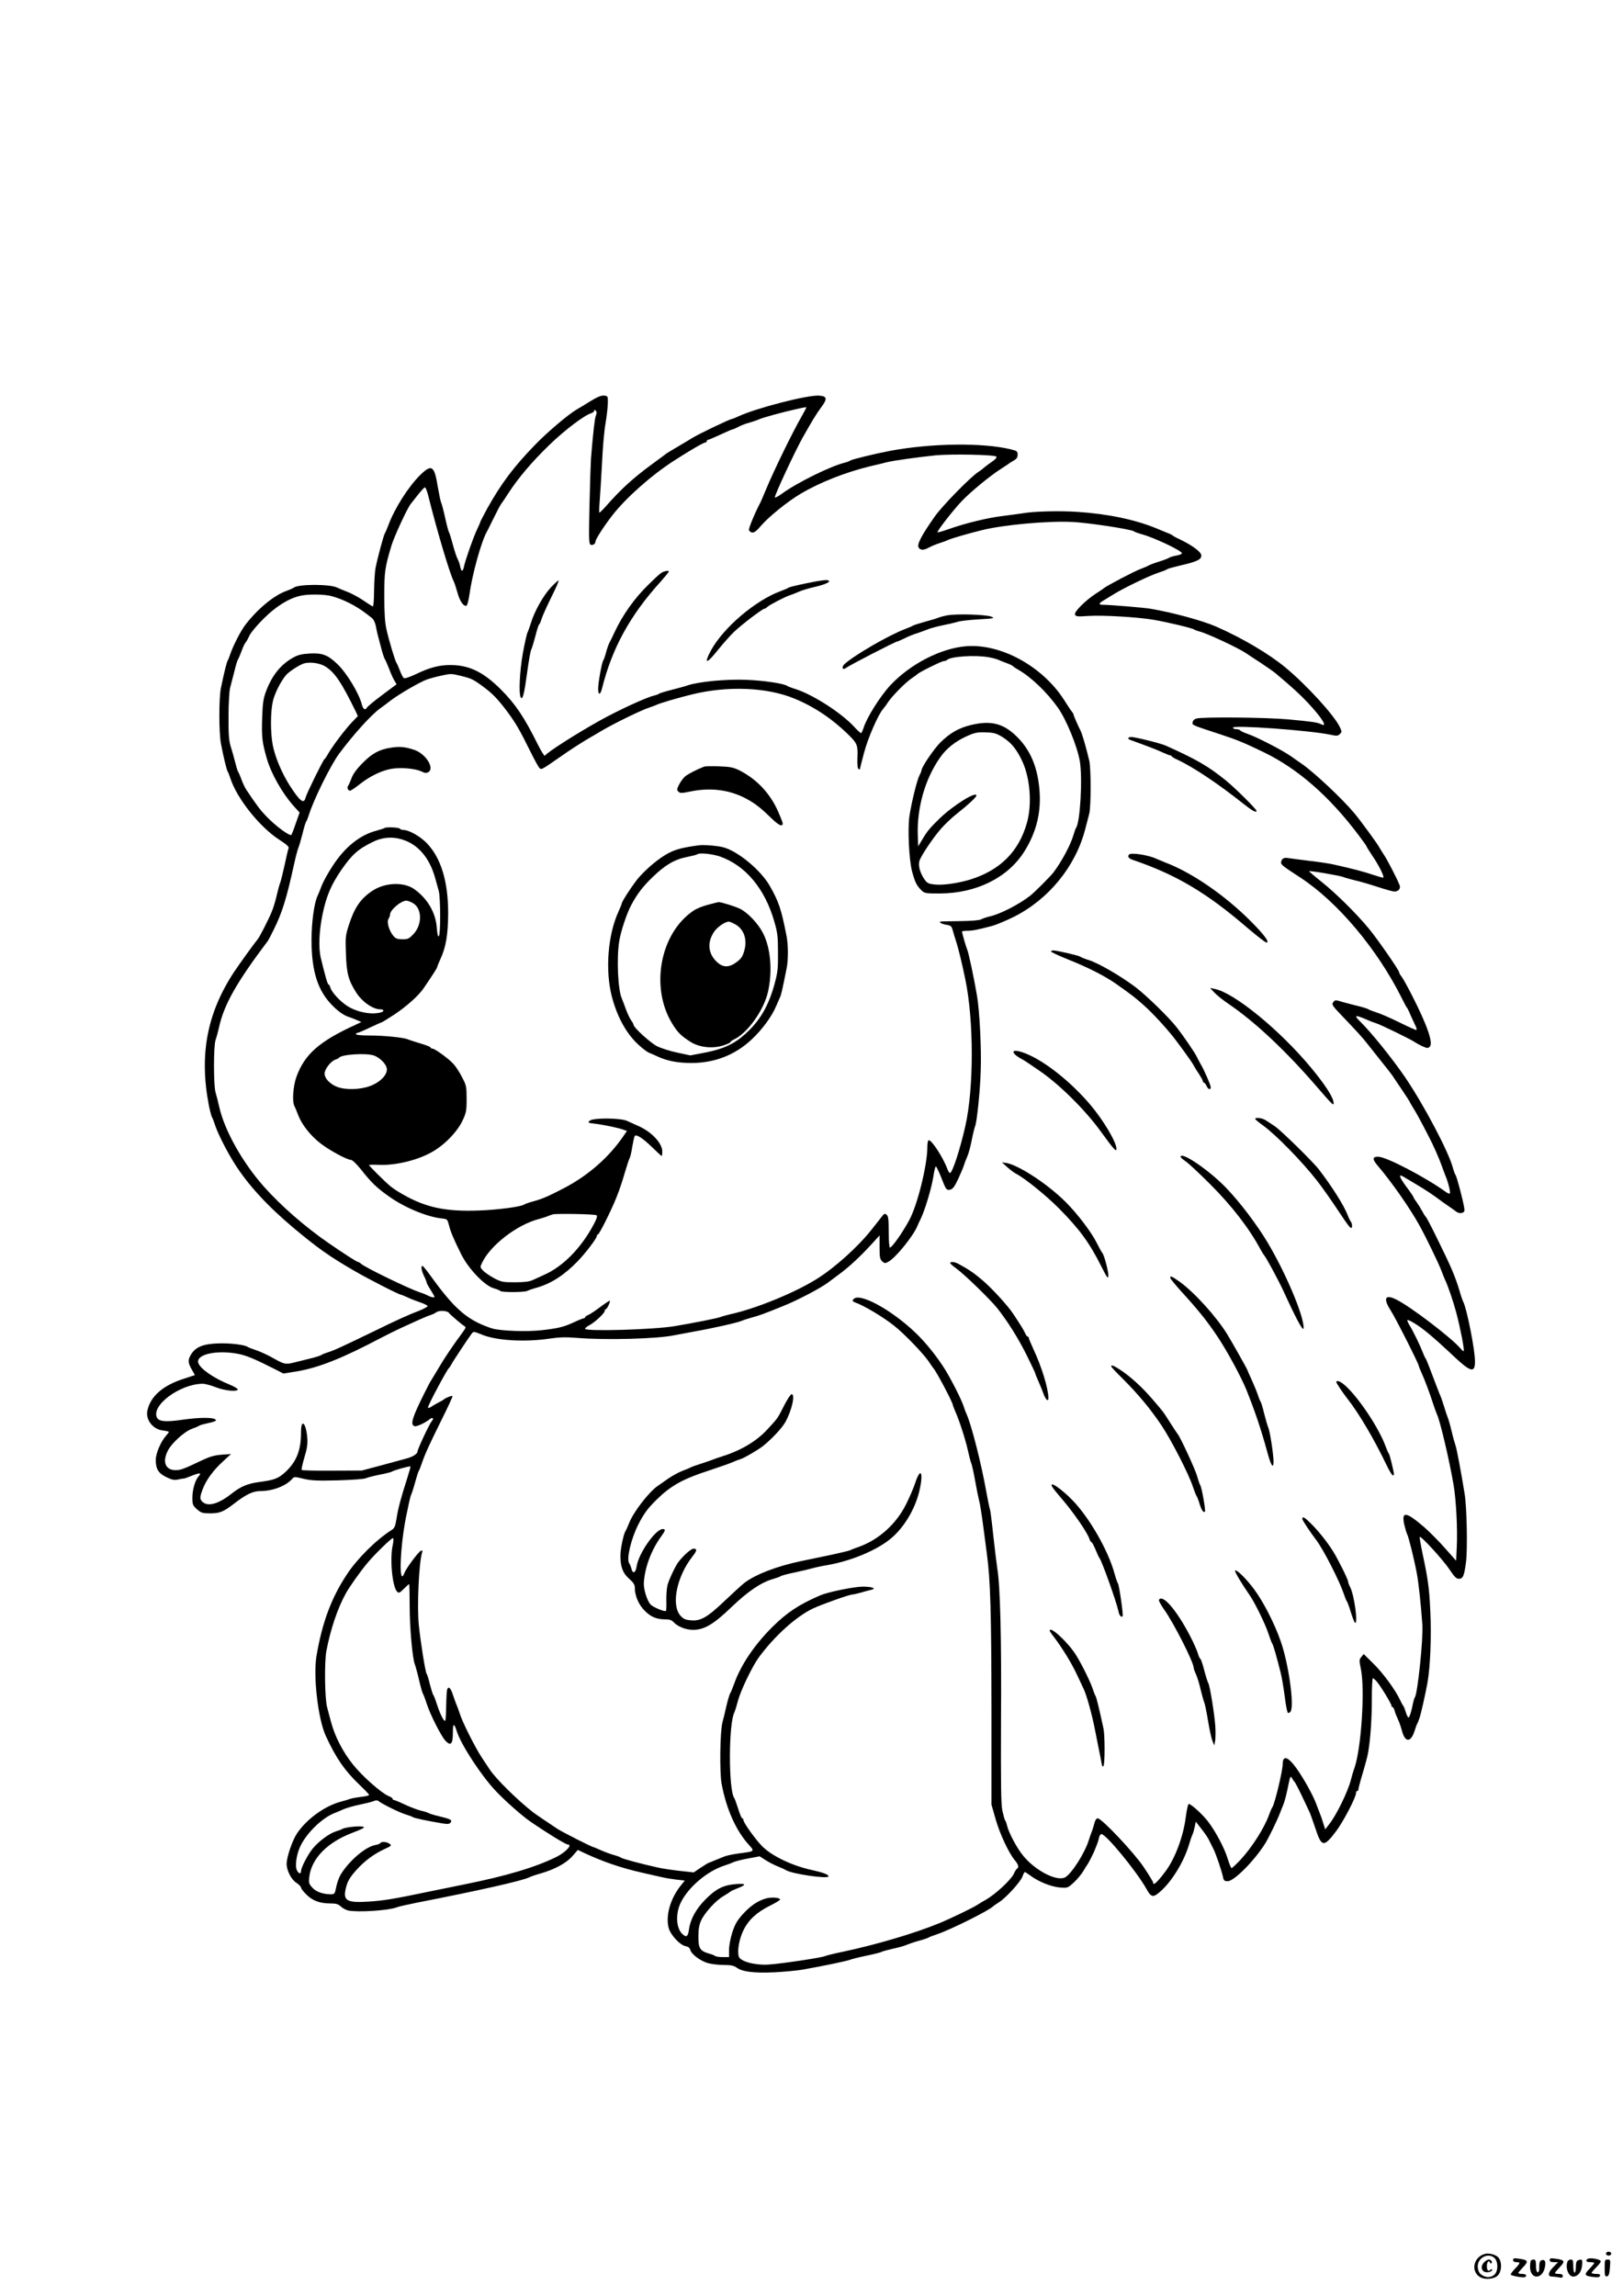 <?xml version="1.0" standalone="no"?>
<!DOCTYPE svg PUBLIC "-//W3C//DTD SVG 20010904//EN"
 "http://www.w3.org/TR/2001/REC-SVG-20010904/DTD/svg10.dtd">
<svg version="1.0" xmlns="http://www.w3.org/2000/svg"
 width="1240pt" height="1754pt" viewBox="0 0 1240 1754"
 preserveAspectRatio="xMidYMid meet">

<g transform="translate(0,1754) scale(0.1,-0.1)"
fill="#000000" stroke="none">
<path d="M4510 14475 c-41 -26 -88 -54 -104 -63 -65 -38 -228 -176 -321 -273
-162 -167 -257 -295 -360 -479 -30 -55 -55 -103 -55 -106 0 -3 -11 -29 -25
-58 -28 -58 -89 -232 -100 -283 -3 -18 -10 -33 -15 -33 -4 0 -11 15 -14 33 -3
17 -13 45 -21 60 -8 15 -24 65 -36 110 -12 45 -25 87 -29 92 -4 6 -17 55 -29
110 -12 55 -26 107 -30 115 -5 9 -16 63 -26 120 -26 163 -46 177 -132 94 -92
-90 -198 -256 -247 -389 -10 -27 -22 -54 -26 -60 -8 -10 -55 -184 -71 -265 -5
-25 -10 -102 -11 -172 -1 -86 -5 -125 -12 -120 -6 3 -39 25 -74 48 -34 23 -88
52 -120 64 -31 12 -65 26 -75 31 -52 28 -294 28 -331 1 -6 -5 -33 -17 -61 -27
-95 -35 -220 -139 -312 -260 -35 -46 -94 -162 -113 -220 -7 -22 -16 -44 -20
-50 -7 -10 -27 -88 -52 -210 -16 -76 -16 -340 0 -425 19 -100 44 -204 52 -215
4 -5 13 -28 20 -50 50 -155 225 -374 376 -471 54 -35 73 -52 69 -63 -4 -9 -18
-68 -31 -131 -14 -63 -29 -124 -34 -135 -5 -11 -16 -54 -26 -95 -9 -41 -26
-97 -38 -125 -24 -58 -91 -190 -106 -208 -32 -39 -142 -192 -182 -252 -207
-315 -267 -633 -192 -1020 9 -44 20 -84 24 -90 4 -5 15 -33 24 -62 21 -63 87
-194 146 -288 103 -164 252 -326 452 -494 189 -158 276 -219 464 -328 112 -65
343 -183 358 -183 3 0 25 -9 49 -20 23 -11 66 -28 96 -38 30 -10 56 -23 58
-28 2 -5 -25 -20 -59 -34 -89 -34 -169 -70 -363 -165 -240 -116 -294 -141
-340 -155 -22 -7 -45 -16 -51 -21 -6 -5 -48 -18 -95 -29 -46 -12 -93 -23 -104
-26 -72 -18 -81 -17 -161 28 -43 25 -104 53 -134 63 -30 10 -59 21 -65 25 -23
18 -140 32 -232 28 -112 -4 -169 -28 -203 -84 -26 -41 -25 -63 5 -115 l24 -43
-82 -27 c-162 -51 -258 -135 -281 -245 -15 -69 43 -143 118 -151 25 -3 46 -8
46 -11 0 -3 -9 -15 -19 -26 -41 -45 -81 -137 -81 -188 0 -69 20 -102 82 -132
44 -21 59 -24 91 -17 20 5 37 7 37 6 0 -2 28 7 62 21 66 26 81 25 55 -4 -26
-29 -47 -100 -47 -162 0 -54 3 -60 35 -89 32 -28 42 -31 101 -31 73 0 101 11
185 76 90 69 142 94 196 94 99 0 201 40 250 98 10 12 22 11 82 -4 59 -14 104
-16 264 -12 107 3 201 10 212 16 11 5 58 18 105 27 47 9 90 20 95 24 13 10
136 44 141 39 2 -2 -10 -44 -26 -94 -46 -143 -68 -224 -80 -302 -10 -62 -16
-76 -39 -90 -118 -75 -263 -219 -343 -342 -118 -179 -187 -367 -230 -620 -26
-155 12 -482 71 -610 79 -171 144 -265 258 -374 40 -38 73 -73 73 -77 0 -4
-21 -10 -47 -13 -61 -8 -84 -12 -103 -19 -8 -3 -40 -13 -71 -21 -122 -34 -257
-133 -329 -240 -36 -53 -80 -182 -80 -233 0 -51 35 -120 74 -145 20 -13 36
-29 36 -37 0 -8 20 -33 44 -56 48 -46 101 -65 185 -65 39 0 56 -5 76 -24 14
-13 39 -26 56 -30 76 -15 307 0 369 24 14 6 81 21 150 35 482 94 810 168 865
195 11 6 49 19 85 29 108 31 197 79 243 132 l42 48 50 -24 c144 -67 281 -114
445 -151 58 -13 125 -28 150 -34 25 -6 74 -14 109 -18 l63 -7 -32 -40 c-79
-99 -116 -230 -91 -323 15 -53 85 -129 128 -138 22 -4 33 -13 37 -29 9 -34 81
-87 139 -102 28 -7 82 -13 120 -13 52 0 74 -5 95 -20 44 -32 132 -43 287 -36
77 4 176 13 220 21 153 27 340 66 360 75 11 5 67 19 125 31 58 12 110 25 115
29 6 4 46 15 90 25 44 9 91 23 105 30 14 6 54 20 90 30 36 9 70 21 75 25 6 4
35 15 65 25 102 34 403 184 430 215 3 3 22 16 42 29 51 31 165 155 180 197 6
19 15 34 18 34 3 0 22 -12 41 -26 61 -47 159 -86 225 -92 61 -5 62 -4 109 39
25 23 58 63 73 88 14 25 29 48 32 51 4 4 52 98 55 110 1 3 7 19 14 35 7 17 15
42 18 58 3 15 11 27 18 27 35 0 268 -284 343 -417 39 -71 53 -72 119 -11 86
81 173 228 209 353 8 28 19 59 24 70 6 11 13 38 18 60 l8 40 42 -54 c24 -30
50 -68 58 -85 8 -17 23 -47 33 -66 19 -35 65 -170 76 -222 4 -23 11 -28 35
-28 49 0 206 159 287 289 27 44 95 184 112 231 8 19 19 49 26 65 7 17 21 66
30 110 23 112 24 114 37 90 6 -11 14 -22 18 -25 4 -3 29 -50 55 -105 26 -55
53 -111 59 -125 7 -14 27 -71 46 -127 47 -144 64 -146 159 -20 54 72 151 257
151 290 0 9 5 17 10 17 6 0 9 3 8 8 -1 4 8 41 20 82 38 127 50 174 56 210 17
102 27 253 27 397 0 90 3 163 8 163 4 0 17 -10 28 -23 29 -32 118 -178 115
-189 -1 -4 2 -8 7 -8 5 0 12 -12 16 -27 3 -15 15 -44 25 -65 10 -21 24 -61 31
-88 23 -90 66 -93 95 -7 9 29 19 57 23 62 3 6 6 12 7 15 0 3 4 12 7 20 10 22
46 182 63 275 22 125 31 352 22 545 -8 179 -18 250 -61 450 -13 63 -22 117
-20 120 9 10 180 -177 227 -248 37 -56 53 -72 71 -72 33 0 42 22 56 131 12 99
6 416 -11 519 -25 155 -61 348 -70 370 -5 14 -19 63 -30 110 -11 47 -25 94
-30 105 -5 11 -16 45 -25 75 -9 30 -21 64 -25 75 -5 11 -21 50 -35 88 -56 149
-77 202 -84 212 -4 5 -14 26 -21 45 -19 50 -73 162 -100 205 -12 20 -20 38
-17 41 2 3 22 -5 43 -18 68 -39 146 -103 314 -261 128 -120 160 -127 159 -35
0 89 -62 399 -89 453 -6 11 -19 49 -29 85 -33 109 -62 178 -159 375 -66 135
-94 188 -103 195 -3 3 -14 21 -24 40 -10 19 -29 49 -41 66 -13 17 -24 34 -24
38 0 4 -25 41 -56 82 -56 77 -62 100 -19 74 14 -8 62 -37 107 -64 46 -27 108
-68 138 -90 30 -23 73 -53 95 -68 22 -15 50 -35 62 -44 14 -10 30 -13 43 -9
18 6 21 13 17 38 -8 55 -57 240 -66 251 -5 6 -14 31 -21 56 -31 120 -223 483
-364 690 -98 144 -262 347 -348 431 -47 46 -32 48 57 9 22 -10 51 -21 65 -25
35 -10 269 -124 302 -147 15 -10 43 -25 62 -33 31 -13 37 -13 50 0 27 28 -20
165 -138 395 -32 63 -67 126 -77 139 -11 13 -19 28 -19 33 0 16 -165 254 -232
335 -97 117 -253 271 -361 357 -54 43 -97 80 -95 81 5 6 243 -35 263 -45 11
-5 51 -16 88 -25 37 -8 115 -31 173 -50 57 -19 115 -35 128 -35 30 0 48 22 40
46 -13 37 -86 180 -114 224 -16 25 -37 58 -46 74 -17 30 -139 197 -184 251
-92 111 -307 313 -405 381 -16 11 -54 37 -83 58 -67 47 -264 148 -330 170 -29
10 -54 22 -57 27 -4 5 -17 9 -31 9 -13 0 -24 5 -24 12 0 21 577 -20 743 -54
50 -11 59 -10 74 5 16 16 16 19 -1 54 -43 90 -252 319 -416 455 -126 104 -327
223 -527 311 -107 47 -334 108 -503 137 -54 9 -310 30 -363 30 -34 0 -34 11 1
31 15 9 52 32 83 51 78 48 273 142 339 163 30 10 60 21 66 26 5 5 50 17 100
29 129 29 166 47 162 79 -3 27 -73 78 -168 123 -25 11 -47 24 -50 27 -3 4 -21
13 -40 20 -19 8 -60 24 -90 37 -162 66 -369 109 -600 124 -133 9 -330 4 -410
-10 -30 -5 -100 -14 -155 -21 -114 -13 -291 -56 -414 -100 -46 -16 -86 -28
-88 -25 -7 6 112 160 182 235 66 70 218 196 305 251 30 19 57 37 60 40 3 3 19
13 35 22 22 12 30 24 30 45 0 25 -5 29 -50 40 -213 53 -609 48 -925 -11 -120
-23 -291 -65 -304 -74 -6 -5 -24 -12 -41 -16 -108 -26 -366 -153 -482 -238
-29 -21 -53 -33 -53 -27 0 22 157 358 214 459 71 126 106 183 139 227 51 68
47 87 -18 91 -92 4 -476 -95 -612 -158 -24 -11 -46 -20 -50 -20 -14 0 -253
-114 -303 -145 -19 -12 -69 -42 -110 -66 -41 -24 -79 -47 -85 -51 -5 -4 -57
-43 -115 -85 -144 -106 -235 -189 -346 -315 -28 -32 -53 -56 -55 -54 -2 3 -1
44 3 93 4 48 12 180 18 293 5 113 17 248 27 300 9 52 16 120 17 150 1 54 0 55
-29 58 -21 2 -51 -10 -105 -43z m1650 -49 c0 -2 -16 -33 -36 -68 -69 -120
-209 -407 -270 -553 -20 -49 -41 -97 -45 -105 -38 -70 -90 -195 -87 -208 2 -9
13 -18 24 -20 16 -2 35 12 69 53 58 67 203 185 300 242 147 88 348 167 540
213 44 10 98 23 120 29 51 13 239 39 375 53 119 11 447 5 462 -10 6 -6 -6 -20
-32 -38 -23 -16 -50 -36 -59 -44 -9 -8 -29 -24 -45 -34 -61 -39 -276 -259
-334 -341 -106 -151 -140 -218 -122 -240 16 -20 38 -19 80 4 19 10 53 24 75
31 22 7 54 18 70 26 27 12 161 51 260 75 162 40 500 71 685 62 119 -5 455 -56
474 -72 6 -5 31 -14 56 -21 93 -24 310 -127 310 -146 0 -6 -19 -14 -42 -18
-23 -4 -47 -11 -53 -15 -5 -5 -41 -19 -80 -31 -38 -12 -74 -26 -80 -30 -5 -4
-32 -15 -60 -26 -46 -16 -256 -127 -280 -146 -5 -5 -32 -23 -60 -41 -82 -53
-170 -141 -162 -161 7 -16 17 -17 105 -11 108 7 379 -9 499 -30 108 -19 294
-63 307 -74 6 -4 25 -11 41 -15 57 -14 291 -123 354 -165 14 -10 65 -43 114
-75 48 -32 100 -68 115 -81 135 -114 177 -153 246 -225 107 -115 154 -190 99
-162 -27 14 -70 20 -253 37 -168 15 -651 20 -700 6 -15 -4 -26 -15 -28 -28 -3
-23 -12 -19 213 -93 126 -41 183 -65 330 -136 260 -126 500 -335 723 -631 34
-45 62 -84 62 -87 0 -3 22 -39 49 -79 47 -69 88 -153 80 -161 -2 -2 -35 7 -74
20 -66 23 -165 49 -300 79 -33 8 -118 21 -190 29 -71 9 -143 18 -160 21 -35 6
-52 -2 -57 -30 -3 -19 10 -30 146 -118 285 -186 589 -547 776 -922 19 -39 37
-72 41 -75 3 -3 15 -27 26 -55 12 -27 29 -63 37 -80 9 -16 12 -31 7 -33 -4 -1
-61 24 -127 57 -65 32 -144 67 -174 76 -30 10 -59 21 -65 25 -5 5 -48 18 -95
29 -47 12 -102 26 -123 33 -33 10 -39 9 -51 -8 -13 -17 -8 -26 72 -109 94 -98
156 -165 187 -206 11 -14 56 -71 100 -126 44 -55 86 -108 93 -119 7 -10 39
-59 72 -107 33 -49 60 -91 60 -93 0 -2 12 -23 27 -47 24 -38 52 -89 118 -217
35 -66 80 -168 100 -225 10 -27 23 -63 30 -80 19 -44 39 -125 32 -132 -4 -3
-17 2 -29 11 -155 112 -453 268 -517 270 -47 1 -48 -19 -3 -71 103 -120 246
-325 317 -454 48 -86 144 -285 165 -339 11 -30 25 -64 30 -75 24 -50 64 -168
87 -255 31 -118 63 -283 56 -290 -3 -3 -15 7 -26 21 -67 79 -383 321 -491 373
-84 42 -100 8 -41 -84 35 -53 215 -409 215 -424 0 -4 9 -27 20 -51 26 -56 66
-165 90 -240 11 -33 24 -69 29 -80 23 -46 95 -351 127 -540 19 -112 31 -337
24 -474 l-5 -103 -85 96 c-47 53 -120 127 -163 164 -136 116 -171 120 -148 15
8 -31 17 -64 22 -73 11 -18 55 -197 74 -300 14 -76 31 -234 42 -389 8 -105
-36 -528 -57 -556 -4 -5 -10 -26 -14 -44 -12 -64 -27 -111 -35 -111 -4 0 -14
19 -21 43 -7 23 -15 44 -19 47 -3 3 -14 22 -24 44 -36 77 -128 203 -202 276
l-76 75 -18 -22 c-17 -20 -17 -27 -3 -95 31 -155 3 -595 -48 -748 -11 -30 -24
-75 -30 -100 -23 -88 -110 -266 -164 -334 l-31 -40 -16 50 c-8 27 -18 56 -22
64 -3 8 -16 41 -28 73 -26 73 -99 203 -157 284 -64 87 -102 97 -102 25 -1 -52
-61 -303 -79 -327 -4 -5 -16 -32 -26 -60 -36 -100 -130 -247 -216 -340 -34
-36 -65 -65 -69 -65 -5 0 -18 32 -30 71 -24 81 -93 210 -152 287 -42 54 -128
132 -146 132 -5 0 -15 -44 -22 -97 -18 -149 -82 -319 -154 -416 -65 -87 -96
-115 -96 -87 0 6 -33 59 -72 118 -77 114 -321 372 -351 372 -11 0 -20 -14 -27
-42 -6 -24 -15 -52 -20 -63 -5 -11 -14 -38 -21 -60 -30 -100 -136 -265 -184
-287 -66 -30 -228 55 -319 168 -47 57 -109 174 -122 229 -4 17 -10 35 -15 40
-4 6 -13 39 -21 75 -10 51 -12 198 -10 700 4 613 -6 1013 -28 1145 -5 33 -19
147 -31 254 -11 107 -23 199 -26 204 -3 5 -16 68 -29 140 -36 203 -111 499
-148 582 -8 17 -17 41 -21 55 -15 50 -87 193 -141 283 -60 98 -152 213 -231
288 -185 176 -428 308 -472 255 -11 -13 -9 -17 15 -26 68 -25 208 -108 294
-176 77 -60 230 -219 268 -278 15 -22 29 -43 32 -46 21 -20 150 -264 150 -283
0 -4 9 -26 19 -50 30 -66 78 -215 96 -297 9 -41 20 -84 25 -95 5 -11 19 -72
30 -135 11 -63 25 -131 30 -150 6 -19 20 -105 31 -190 11 -85 24 -184 29 -220
27 -199 34 -447 35 -1165 l0 -750 32 -112 c33 -115 101 -259 147 -314 27 -32
33 -54 16 -64 -5 -3 -17 -21 -25 -40 -23 -47 -141 -156 -213 -197 -21 -11 -48
-28 -62 -37 -34 -23 -206 -106 -294 -142 -184 -76 -477 -163 -736 -218 -69
-14 -130 -30 -136 -33 -17 -11 -350 -61 -435 -65 -105 -6 -216 25 -225 63 -12
47 4 133 36 199 39 80 101 137 203 188 43 21 77 42 77 47 0 14 -62 20 -104 9
-64 -17 -119 -54 -180 -120 -45 -50 -60 -77 -81 -140 -14 -45 -25 -101 -25
-134 l0 -55 -48 0 c-26 0 -52 4 -57 8 -6 5 -28 14 -51 20 -66 19 -79 41 -78
131 0 54 6 89 21 121 27 59 113 154 172 187 25 15 48 30 51 33 3 4 27 15 53
25 73 28 70 39 -10 33 -94 -7 -153 -36 -233 -117 -73 -74 -115 -151 -126 -229
-7 -57 -21 -65 -53 -33 -46 46 -50 155 -10 237 57 118 203 242 336 284 21 7
52 18 68 26 17 7 68 20 114 28 l85 16 45 -29 c25 -16 66 -37 91 -47 25 -10 54
-23 65 -30 48 -29 325 -69 325 -47 0 14 -40 29 -130 49 -146 32 -298 104 -374
178 -49 48 -146 182 -146 203 0 7 -4 13 -9 13 -5 0 -19 33 -31 73 -13 39 -26
77 -30 82 -45 61 -44 573 1 654 4 9 17 50 28 92 20 76 109 261 158 328 120
163 283 311 414 374 63 30 279 107 302 107 8 0 37 7 63 14 27 8 62 18 78 21
47 10 11 25 -60 25 -67 0 -265 -40 -328 -67 -159 -68 -253 -130 -366 -242
-138 -138 -241 -291 -292 -436 -12 -33 -25 -65 -30 -71 -4 -6 -17 -49 -28 -95
-10 -46 -24 -102 -30 -124 -19 -70 -23 -379 -7 -470 36 -193 110 -360 210
-469 44 -49 44 -48 -78 -64 -44 -6 -93 -16 -110 -23 -16 -7 -32 -13 -35 -14
-3 -1 -22 -9 -44 -18 -21 -9 -40 -17 -42 -17 -3 0 -29 -16 -59 -36 l-55 -37
-109 12 c-60 7 -135 18 -168 26 -127 28 -267 66 -277 74 -6 5 -31 14 -56 21
-25 7 -69 23 -98 36 -29 13 -55 24 -57 24 -12 0 -234 113 -275 139 -62 41
-169 113 -188 128 -117 91 -283 254 -331 327 -9 13 -36 55 -61 92 -51 77 -151
277 -169 339 -7 22 -17 49 -22 60 -5 11 -17 44 -27 74 -18 57 -36 75 -46 44
-3 -10 -6 -65 -7 -123 -1 -58 -4 -109 -7 -113 -7 -14 -37 43 -62 118 -12 39
-26 75 -31 80 -4 6 -15 42 -25 80 -9 39 -20 75 -25 80 -9 13 -44 227 -59 370
-15 138 0 477 25 556 5 14 3 17 -9 13 -19 -7 -112 -133 -126 -169 -44 -116
-36 180 11 422 17 86 34 163 39 172 5 9 19 52 31 96 12 44 25 85 29 90 4 6 14
30 22 55 25 74 58 145 151 333 49 98 87 180 84 183 -5 5 -58 -16 -67 -27 -3
-3 -18 -12 -35 -20 -16 -8 -42 -23 -57 -33 -18 -12 -28 -14 -28 -7 0 18 145
289 160 301 4 3 13 16 20 30 13 25 129 200 154 233 13 17 17 17 73 -6 112 -48
333 -61 524 -32 75 11 122 12 210 5 216 -18 614 -7 739 20 25 5 95 18 155 29
137 24 333 68 360 81 11 5 47 17 80 26 59 16 89 27 235 86 113 45 291 139 345
180 6 4 42 31 82 61 79 58 160 133 253 234 l60 66 0 -90 c0 -77 3 -92 20 -108
18 -16 23 -17 46 -4 56 29 193 199 223 274 2 6 14 32 27 58 33 71 81 231 95
320 6 42 15 77 19 77 4 0 22 -37 40 -82 38 -98 41 -102 72 -95 18 5 33 26 60
84 20 43 39 89 43 103 4 14 15 43 25 65 10 22 25 78 34 125 9 47 21 95 26 107
14 33 39 279 43 428 6 163 -9 453 -28 565 -23 138 -65 333 -75 355 -9 20 -40
127 -40 139 0 3 18 6 40 6 39 0 76 7 190 37 30 8 104 39 163 68 267 133 473
384 547 667 12 46 27 101 32 123 14 53 14 348 0 405 -26 109 -55 207 -67 230
-15 27 -54 117 -54 125 0 3 -5 11 -11 18 -6 6 -33 47 -60 90 -166 259 -487
434 -754 410 -192 -17 -423 -137 -573 -297 -78 -84 -181 -247 -206 -328 -7
-21 -15 -38 -19 -38 -4 0 -27 21 -50 46 -99 108 -315 247 -449 290 -30 9 -58
20 -64 24 -25 19 -183 42 -315 47 -152 6 -360 -14 -445 -42 -22 -8 -78 -23
-125 -35 -47 -12 -89 -25 -95 -29 -5 -5 -23 -11 -40 -15 -61 -15 -272 -112
-410 -189 -180 -100 -407 -245 -422 -270 -3 -5 -27 32 -53 84 -106 213 -171
310 -285 424 -134 133 -242 185 -385 185 -84 0 -157 -19 -261 -69 -55 -26 -88
-36 -95 -30 -6 5 -19 31 -29 57 -10 26 -21 52 -25 57 -11 14 -59 174 -78 260
-11 49 -16 123 -16 250 0 186 4 217 54 385 20 68 122 289 149 322 6 7 30 37
53 67 24 30 48 56 53 58 6 2 18 -27 27 -64 62 -249 158 -576 192 -648 8 -16
22 -59 32 -95 17 -63 46 -104 68 -97 6 2 16 41 23 88 21 152 89 399 132 476 6
10 23 45 39 78 44 89 65 129 74 140 5 6 29 41 53 79 76 116 176 235 311 366
119 115 265 226 322 244 12 4 22 12 22 19 0 8 3 8 11 0 9 -9 9 -19 1 -40 -9
-24 -20 -121 -37 -328 -2 -27 -7 -184 -11 -348 -6 -248 -5 -300 7 -307 15 -10
39 5 39 25 0 16 70 124 129 199 103 133 301 308 471 417 114 74 226 139 239
139 6 0 11 5 11 10 0 6 4 10 9 10 5 0 48 18 95 40 47 22 89 40 93 40 5 0 24 9
44 19 20 11 56 25 80 31 24 7 58 18 74 25 31 15 187 57 290 80 72 16 75 16 75
11z m-3625 -1440 c87 -24 181 -71 260 -131 11 -9 31 -23 43 -33 15 -11 27 -34
33 -62 10 -52 11 -58 40 -165 11 -44 25 -85 29 -90 5 -6 18 -37 31 -69 12 -33
30 -74 40 -91 l19 -32 -110 -82 c-60 -45 -114 -89 -118 -98 -12 -21 -28 -10
-37 24 -21 85 -115 241 -187 310 -73 70 -115 86 -211 81 -66 -4 -92 -11 -132
-34 -91 -52 -156 -133 -201 -251 -22 -58 -27 -89 -31 -208 -5 -144 0 -187 36
-311 33 -114 118 -264 204 -360 l46 -51 -29 -82 c-15 -45 -31 -85 -33 -88 -13
-13 -120 66 -194 143 -45 47 -73 84 -153 204 -9 14 -25 48 -35 75 -10 28 -22
55 -26 60 -4 6 -14 39 -23 75 -9 36 -24 90 -34 120 -13 44 -17 91 -16 230 0
96 6 193 12 215 6 22 20 78 32 124 11 47 24 89 29 95 4 6 16 34 26 61 10 28
23 57 30 65 7 8 21 33 31 55 10 22 59 81 109 130 93 93 191 154 280 174 61 14
184 12 240 -3z m5016 -466 c30 -5 63 -14 74 -19 11 -5 40 -17 65 -26 25 -9 47
-20 50 -24 3 -4 22 -17 42 -28 98 -57 217 -171 300 -288 64 -90 147 -291 168
-409 22 -128 3 -468 -29 -510 -4 -6 -13 -31 -20 -56 -22 -75 -90 -202 -153
-285 -23 -30 -144 -151 -177 -177 -83 -65 -230 -141 -308 -158 -26 -6 -57 -17
-68 -23 -12 -7 -73 -12 -155 -13 -74 -1 -141 -2 -148 -3 -26 -2 -2 -18 37 -25
37 -6 41 -9 52 -49 6 -23 18 -61 26 -85 14 -43 44 -164 68 -282 66 -316 66
-834 0 -1123 -40 -178 -99 -357 -117 -357 -5 0 -13 12 -19 28 -31 86 -119 222
-142 222 -8 0 -12 -21 -12 -57 -1 -136 -76 -439 -138 -553 -51 -95 -132 -210
-148 -210 -5 0 -9 53 -9 119 0 96 -3 121 -16 132 -13 11 -19 9 -35 -12 -10
-13 -45 -58 -78 -99 -102 -131 -285 -296 -423 -381 -170 -106 -468 -227 -658
-268 -30 -7 -64 -17 -75 -21 -18 -9 -213 -47 -350 -70 -160 -27 -685 -42 -685
-20 0 5 14 17 31 26 42 21 119 93 119 110 0 8 4 14 9 14 9 0 36 58 30 64 -2 2
-33 -18 -69 -45 -36 -27 -77 -55 -92 -62 -16 -6 -28 -15 -28 -19 0 -5 -4 -8
-10 -8 -5 0 -38 -13 -72 -29 -80 -37 -119 -47 -248 -62 -113 -13 -307 -6 -375
12 -22 6 -64 22 -93 35 -132 60 -224 149 -382 368 -30 42 -58 76 -62 76 -14 0
-8 -36 12 -78 11 -22 20 -45 20 -50 0 -4 13 -29 30 -55 16 -26 30 -50 30 -52
0 -9 -25 -5 -52 9 -14 8 -43 19 -65 26 -81 27 -411 187 -444 216 -8 8 -19 14
-23 14 -9 0 -106 62 -226 145 -180 124 -364 285 -493 430 -164 185 -301 428
-342 610 -9 39 -21 88 -28 110 -16 52 -16 359 0 400 6 17 19 64 28 105 39 170
134 338 373 655 4 6 24 44 44 85 63 127 96 231 154 495 13 61 29 119 34 130 5
11 19 58 31 105 11 47 24 90 29 95 4 6 13 28 20 50 36 117 165 377 229 465
107 145 250 303 317 350 12 8 48 35 80 60 65 49 220 139 274 159 19 7 69 21
111 30 72 16 79 16 147 -1 83 -20 98 -27 172 -82 71 -52 112 -94 182 -187 67
-90 98 -143 178 -305 33 -67 66 -127 73 -132 14 -12 14 -13 152 83 82 58 176
118 240 155 17 9 53 31 80 47 100 59 310 161 365 178 14 4 39 14 56 21 30 14
156 51 264 78 276 69 578 57 789 -30 156 -64 297 -160 423 -286 57 -57 63 -74
59 -164 -2 -52 1 -84 8 -88 6 -4 11 -4 11 -1 0 4 14 59 31 123 29 112 110 298
148 339 9 10 25 32 35 48 29 45 132 150 179 182 23 15 44 31 47 34 10 13 184
99 200 99 9 0 20 4 26 9 28 27 215 39 315 21z m-5062 -73 c72 -48 119 -118
230 -344 l15 -33 -45 -47 c-51 -53 -146 -179 -181 -239 -12 -22 -25 -41 -30
-44 -11 -9 -136 -262 -143 -292 -13 -53 -42 -31 -121 91 -61 96 -112 217 -130
309 -18 93 -18 248 0 332 13 61 62 158 103 205 23 26 99 75 132 86 48 16 127
4 170 -24z m940 -4935 c9 -13 98 -89 118 -101 15 -8 13 -14 -15 -52 -72 -97
-140 -198 -184 -274 -26 -44 -51 -85 -55 -91 -4 -5 -25 -44 -45 -85 -99 -197
-115 -250 -82 -263 16 -6 81 24 117 53 23 19 35 6 15 -16 -17 -19 -108 -213
-108 -230 0 -18 -34 -40 -80 -53 -25 -7 -112 -30 -195 -53 l-150 -40 -227 -1
c-124 -1 -229 2 -233 5 -3 4 6 46 20 94 21 68 26 102 23 149 -9 118 -48 156
-48 47 0 -138 -33 -224 -118 -304 -54 -50 -84 -62 -196 -77 -94 -12 -146 -34
-217 -90 -99 -78 -179 -101 -221 -63 -23 21 -23 36 2 101 26 68 81 143 156
211 l59 54 -71 -5 c-53 -4 -89 -14 -145 -40 -142 -68 -168 -78 -207 -78 -77 0
-103 61 -61 146 28 58 126 148 186 170 26 9 53 21 58 25 6 4 36 12 68 19 31 6
57 15 57 20 0 24 -114 26 -263 4 -119 -17 -171 -13 -187 16 -49 92 173 258
348 260 19 0 63 -12 99 -26 68 -27 163 -37 170 -18 2 5 -27 23 -64 38 -121 49
-223 120 -238 165 -20 64 135 101 301 70 65 -12 129 -39 289 -120 l60 -31 100
16 c169 28 350 100 651 259 44 23 111 56 150 74 38 17 98 45 134 61 36 16 76
33 90 37 14 4 34 14 45 22 21 15 83 11 94 -5z m-428 -1773 c-24 -103 -4 -320
33 -357 13 -13 19 -11 51 21 21 21 39 37 41 37 2 0 4 -75 4 -167 0 -164 21
-400 39 -445 5 -13 20 -66 32 -118 12 -52 25 -99 29 -105 4 -5 18 -41 30 -79
28 -86 113 -253 145 -285 39 -40 55 -23 55 61 0 76 9 80 30 13 33 -103 185
-336 297 -455 67 -72 203 -192 263 -233 137 -94 273 -177 289 -177 37 0 -16
-58 -85 -93 -158 -79 -384 -147 -709 -212 -66 -13 -187 -38 -270 -55 -271 -57
-349 -69 -462 -76 -162 -10 -192 7 -172 97 13 57 30 87 85 148 60 66 131 119
209 155 56 26 59 28 41 42 -22 16 -62 19 -70 5 -3 -5 -21 -12 -40 -15 -75 -14
-201 -122 -264 -227 -12 -20 -27 -62 -33 -93 -11 -54 -13 -56 -43 -56 -61 1
-111 19 -140 51 -26 29 -28 37 -23 82 17 141 138 264 330 337 73 28 97 40 84
45 -24 10 -137 -2 -162 -16 -5 -4 -28 -12 -50 -19 -52 -17 -131 -76 -176 -131
-38 -47 -89 -145 -89 -172 0 -24 -17 -21 -31 5 -17 32 -4 125 27 188 49 101
168 215 259 250 14 5 44 18 68 29 23 10 78 26 122 35 44 9 92 21 108 27 20 9
31 8 42 -1 26 -21 164 -89 208 -101 23 -7 47 -16 52 -20 10 -7 108 -28 222
-47 42 -7 55 -6 65 5 16 20 1 28 -87 49 -38 9 -74 20 -80 24 -5 4 -32 13 -60
19 -27 7 -83 28 -123 47 -40 19 -77 34 -82 34 -6 0 -10 4 -10 9 0 5 -14 15
-32 22 -54 22 -201 152 -271 240 -78 97 -139 216 -168 326 -12 43 -25 94 -30
113 -18 68 -21 339 -6 425 31 166 86 330 150 445 28 50 107 162 161 227 56 68
192 200 199 194 4 -4 3 -28 -2 -52z"/>
<path d="M5070 13173 c-22 -9 -37 -22 -115 -98 -108 -105 -199 -234 -260 -365
-14 -30 -31 -66 -39 -80 -7 -14 -19 -47 -26 -75 -7 -27 -17 -54 -21 -60 -11
-14 -39 -170 -39 -216 0 -52 17 -50 30 4 76 304 213 555 443 809 37 42 67 78
67 82 0 7 -19 7 -40 -1z"/>
<path d="M4208 13052 c-58 -63 -125 -182 -152 -272 -10 -30 -21 -63 -26 -72
-5 -9 -21 -80 -35 -156 -25 -140 -33 -313 -16 -340 14 -22 27 31 49 194 11 83
25 160 30 170 6 11 20 58 33 107 12 48 25 87 28 87 3 0 12 19 19 43 7 23 41
97 74 165 34 67 59 125 56 128 -3 2 -30 -22 -60 -54z"/>
<path d="M6235 13099 c-96 -18 -200 -41 -210 -48 -5 -4 -32 -16 -60 -26 -194
-71 -440 -281 -534 -455 -56 -105 -33 -104 50 0 42 52 100 118 130 146 58 55
215 174 229 174 5 0 15 6 23 14 16 16 140 80 177 91 14 4 43 16 66 26 22 10
73 25 113 34 78 18 125 38 114 48 -8 9 -33 7 -98 -4z"/>
<path d="M7235 12839 c-27 -5 -59 -14 -70 -19 -11 -5 -56 -18 -100 -30 -43
-12 -84 -25 -90 -29 -5 -4 -31 -15 -57 -25 -122 -45 -389 -199 -466 -269 -24
-22 -15 -50 10 -30 26 20 380 203 394 203 4 0 27 11 53 23 25 13 71 32 101 41
30 10 69 24 85 31 17 7 66 20 110 29 44 9 96 21 115 27 19 6 91 14 160 18 115
7 123 8 95 20 -38 17 -271 24 -340 10z"/>
<path d="M8620 11901 c0 -5 8 -11 18 -14 20 -7 150 -55 172 -64 8 -3 17 -7 20
-8 3 -1 27 -11 53 -23 27 -12 52 -22 57 -22 5 0 10 -3 12 -7 2 -5 21 -16 43
-26 121 -56 314 -185 505 -337 68 -54 100 -71 100 -54 0 13 -167 178 -235 233
-135 109 -225 161 -460 266 -38 17 -231 65 -261 65 -13 0 -24 -4 -24 -9z"/>
<path d="M8627 11013 c-15 -14 -5 -30 26 -41 333 -113 567 -252 880 -522 71
-60 135 -110 143 -110 27 0 -16 59 -121 164 -195 196 -448 370 -648 446 -28
12 -61 25 -72 30 -58 28 -192 49 -208 33z"/>
<path d="M8030 10272 c0 -5 58 -32 130 -61 153 -61 278 -125 362 -183 130 -92
147 -105 218 -168 65 -58 164 -165 228 -246 60 -78 135 -182 148 -206 8 -15
27 -47 44 -71 16 -25 30 -50 30 -56 0 -6 4 -11 8 -11 5 0 14 -11 20 -25 13
-28 32 -34 32 -10 0 17 -51 134 -76 175 -8 14 -21 39 -29 55 -12 28 -104 163
-157 230 -58 74 -231 243 -316 307 -111 83 -277 180 -353 204 -30 9 -59 21
-65 26 -12 9 -177 47 -206 48 -10 0 -18 -4 -18 -8z"/>
<path d="M9279 9957 c18 -19 65 -57 105 -84 201 -136 437 -357 672 -629 131
-152 140 -160 131 -117 -8 43 -73 140 -171 258 -239 288 -590 574 -736 601
l-35 7 34 -36z"/>
<path d="M7744 9508 c-7 -11 23 -38 66 -60 14 -7 77 -49 140 -93 152 -106 346
-299 463 -462 96 -132 117 -156 117 -129 0 51 -99 218 -199 336 -137 162 -318
310 -459 377 -68 32 -120 44 -128 31z"/>
<path d="M9590 8993 c1 -5 26 -26 57 -48 98 -70 299 -275 416 -425 31 -39 119
-163 169 -240 64 -96 82 -120 92 -120 9 0 7 34 -2 46 -5 5 -17 29 -26 53 -28
72 -113 208 -218 346 -41 55 -292 301 -337 331 -24 16 -55 37 -70 46 -26 18
-81 25 -81 11z"/>
<path d="M9020 8703 c0 -5 17 -19 37 -33 21 -14 103 -90 183 -170 169 -168
304 -342 391 -505 12 -22 25 -42 28 -45 4 -3 29 -45 56 -95 71 -133 70 -132
120 -240 82 -177 125 -252 125 -218 0 96 -137 420 -276 653 -80 134 -213 310
-318 418 -130 135 -346 281 -346 235z"/>
<path d="M7695 8625 c22 -20 54 -44 70 -52 67 -35 226 -164 325 -263 159 -161
233 -262 325 -445 43 -85 50 -96 53 -72 3 28 -33 167 -47 177 -3 3 -24 40 -45
82 -40 79 -143 214 -228 300 -136 138 -362 287 -458 304 l-35 5 40 -36z"/>
<path d="M7260 7892 c0 -5 19 -22 43 -39 65 -47 260 -236 317 -307 81 -103
162 -232 228 -366 34 -69 62 -128 62 -132 0 -4 11 -31 24 -60 13 -29 30 -70
37 -91 17 -49 39 -69 39 -36 -1 74 -51 238 -115 374 -19 42 -35 80 -35 85 0 6
-4 10 -8 10 -5 0 -14 12 -21 28 -12 26 -26 49 -88 143 -44 67 -166 200 -242
264 -64 54 -103 80 -181 122 -28 15 -60 17 -60 5z"/>
<path d="M8942 7776 c2 -7 40 -53 84 -102 129 -141 198 -227 278 -347 73 -110
178 -304 218 -402 66 -165 110 -293 162 -483 27 -99 46 -126 46 -67 0 55 -28
236 -40 260 -5 11 -19 58 -31 105 -11 47 -24 90 -29 95 -4 6 -13 28 -20 50 -7
22 -28 73 -46 113 -19 41 -34 75 -34 77 0 5 -113 206 -152 270 -82 134 -247
317 -361 401 -64 46 -81 53 -75 30z"/>
<path d="M8490 7102 c0 -4 39 -46 86 -92 119 -119 210 -228 296 -355 77 -115
213 -380 243 -475 10 -30 22 -60 26 -66 5 -6 16 -34 24 -62 15 -48 30 -70 41
-59 7 6 -25 189 -36 202 -4 5 -15 37 -24 70 -15 52 -126 293 -148 320 -5 6
-31 45 -58 88 -59 92 -50 80 -139 183 -76 89 -169 173 -245 222 -50 32 -66 38
-66 24z"/>
<path d="M10210 6982 c0 -8 49 -81 85 -127 87 -111 200 -302 294 -497 23 -49
47 -88 52 -88 5 0 9 3 9 8 -1 22 -31 146 -38 156 -5 6 -17 34 -27 61 -51 138
-202 365 -304 458 -38 35 -71 48 -71 29z"/>
<path d="M5990 6802 c-50 -99 -46 -93 -131 -185 -81 -87 -199 -157 -339 -201
-30 -10 -64 -21 -75 -26 -11 -5 -51 -18 -90 -31 -38 -12 -74 -25 -80 -29 -5
-3 -32 -15 -60 -25 -27 -10 -76 -37 -109 -59 -32 -23 -68 -48 -80 -56 -69 -47
-189 -203 -220 -286 -11 -27 -23 -54 -27 -60 -14 -18 -39 -136 -39 -187 0 -85
18 -134 66 -176 33 -29 44 -46 44 -68 0 -62 29 -131 76 -177 47 -48 91 -66
160 -66 29 0 47 -6 60 -21 31 -34 93 -59 149 -59 85 0 157 42 294 174 124 119
225 188 316 214 27 8 55 18 60 22 6 5 55 18 110 29 55 12 114 26 130 31 17 5
70 17 119 25 181 32 375 113 483 203 98 82 179 216 214 350 37 147 16 207 -28
76 -12 -38 -44 -112 -70 -164 -76 -152 -208 -271 -361 -326 -26 -9 -56 -20
-67 -26 -12 -5 -75 -20 -140 -34 -66 -14 -172 -36 -235 -49 -187 -39 -351
-103 -435 -168 -22 -18 -89 -79 -150 -137 -130 -124 -183 -155 -258 -147 -41
3 -56 11 -78 35 -73 82 -29 299 92 453 35 44 36 59 8 59 -19 0 -76 -50 -116
-102 -23 -30 -72 -134 -83 -176 -6 -24 -10 -77 -9 -118 1 -41 0 -76 -3 -79 -9
-9 -92 25 -116 47 -27 26 -56 119 -53 168 8 119 57 249 132 353 34 46 36 57
12 57 -55 -1 -184 -186 -199 -285 -7 -51 -30 -61 -40 -17 -4 15 -11 32 -16 39
-24 31 13 188 69 298 43 84 72 123 138 188 111 109 200 159 410 227 72 24 148
50 170 60 22 10 51 21 65 25 25 7 127 67 164 95 62 47 150 140 175 185 50 88
79 215 49 215 -7 0 -33 -39 -58 -88z"/>
<path d="M8039 6183 c5 -10 32 -44 59 -75 97 -111 209 -272 226 -325 4 -13 11
-23 15 -23 4 0 18 -26 31 -57 13 -32 26 -60 29 -63 16 -14 129 -330 146 -407
6 -33 21 -50 32 -39 7 7 -26 237 -36 251 -4 5 -16 39 -26 75 -47 174 -190 424
-319 558 -88 91 -185 156 -157 105z"/>
<path d="M9950 5937 c0 -10 56 -94 107 -162 54 -71 176 -310 208 -405 10 -30
21 -57 24 -60 4 -3 18 -40 31 -83 13 -43 28 -80 32 -83 26 -16 -5 211 -36 271
-9 17 -16 36 -16 43 0 16 -79 175 -117 235 -42 67 -109 151 -164 206 -52 52
-69 61 -69 38z"/>
<path d="M9436 5542 c-4 -8 53 -103 112 -188 38 -54 120 -221 143 -293 12 -36
25 -70 29 -76 8 -9 34 -101 65 -225 8 -30 21 -109 30 -175 8 -66 19 -123 24
-128 4 -4 13 -1 20 7 32 39 -13 367 -75 541 -47 135 -131 298 -201 393 -63 85
-138 158 -147 144z"/>
<path d="M8855 5320 c-4 -6 13 -38 38 -73 75 -105 227 -405 227 -447 0 -6 8
-30 19 -53 10 -23 26 -76 35 -117 10 -41 22 -84 27 -95 5 -11 18 -75 29 -142
11 -67 26 -136 34 -153 l13 -33 7 35 c3 20 4 71 1 114 -7 96 -42 313 -54 328
-4 6 -18 50 -31 99 -12 48 -26 87 -30 87 -4 0 -12 19 -19 43 -7 23 -34 83 -60
133 -102 195 -208 318 -236 274z"/>
<path d="M8020 5083 c0 -3 12 -22 28 -42 67 -88 138 -203 179 -291 24 -52 49
-104 54 -115 22 -47 64 -199 85 -310 13 -66 28 -140 33 -165 5 -25 13 -63 16
-84 5 -29 9 -36 16 -25 11 18 11 230 0 284 -30 140 -54 241 -61 250 -4 6 -13
28 -20 50 -16 51 -80 183 -127 259 -58 96 -203 231 -203 189z"/>
<path d="M7415 12001 c-89 -22 -155 -59 -228 -130 -50 -49 -147 -191 -147
-217 0 -5 -7 -22 -16 -39 -18 -34 -60 -205 -76 -310 -14 -97 -3 -332 20 -420
22 -82 35 -109 70 -144 25 -25 31 -26 142 -26 279 1 519 120 645 319 96 152
134 312 115 491 -17 165 -71 288 -169 386 -105 104 -199 128 -356 90z m247
-93 c66 -43 105 -91 148 -182 61 -131 76 -329 36 -471 -62 -221 -206 -364
-438 -435 -95 -28 -208 -44 -271 -36 -48 6 -56 11 -80 48 -29 46 -42 96 -33
130 8 34 102 175 164 246 30 35 87 89 126 119 85 67 146 124 146 136 0 36
-179 -76 -281 -175 -76 -74 -95 -97 -134 -163 l-30 -50 -3 85 c-7 209 55 429
170 593 46 67 114 122 199 161 67 31 89 35 165 31 50 -2 71 -9 116 -37z"/>
<path d="M2990 11829 c-90 -13 -147 -43 -220 -118 -46 -46 -73 -84 -85 -117
-10 -27 -22 -53 -26 -58 -10 -12 0 -36 15 -36 7 0 41 23 75 50 78 62 170 106
247 118 71 11 179 1 224 -21 23 -12 37 -14 51 -6 54 28 -19 144 -109 172 -67
22 -109 26 -172 16z"/>
<path d="M5380 11684 c-55 -21 -129 -59 -148 -77 -13 -12 -33 -39 -44 -61 -17
-34 -18 -40 -5 -53 13 -13 24 -13 92 1 146 30 283 15 405 -44 78 -39 124 -73
211 -158 60 -58 89 -71 89 -41 0 6 -16 47 -36 92 -60 136 -162 245 -294 312
-47 23 -70 28 -155 31 -55 2 -107 1 -115 -2z"/>
<path d="M2938 11215 c-3 -3 -32 -12 -64 -21 -123 -32 -238 -124 -329 -263
-35 -53 -73 -121 -85 -151 -11 -30 -27 -69 -35 -86 -25 -54 -45 -203 -45 -334
0 -241 49 -393 164 -505 42 -42 80 -68 112 -80 27 -9 62 -23 77 -30 l28 -12
-38 -18 c-282 -128 -395 -227 -458 -400 -26 -73 -34 -188 -16 -223 5 -9 19
-42 30 -72 28 -72 94 -156 171 -215 67 -52 202 -125 231 -125 11 0 42 -30 76
-72 79 -100 116 -136 203 -199 120 -88 293 -162 411 -176 47 -5 47 -6 59 -51
13 -53 34 -102 93 -222 54 -109 177 -239 247 -260 25 -7 49 -17 54 -22 13 -11
182 -10 204 1 9 5 44 17 77 26 108 32 205 94 308 200 61 63 147 176 147 194 0
6 3 11 8 11 4 0 26 37 49 83 79 156 115 245 159 397 14 47 29 93 34 102 6 10
15 50 21 90 7 40 15 77 19 81 13 14 62 -18 133 -87 37 -36 69 -66 72 -66 3 0
5 15 5 33 0 66 -84 154 -190 199 -25 11 -61 27 -80 36 -50 23 -262 24 -285 1
-16 -15 -12 -17 42 -23 66 -8 187 -33 220 -47 l23 -8 -24 -35 c-113 -167 -274
-307 -461 -404 -115 -60 -165 -81 -227 -98 -35 -9 -68 -21 -73 -25 -23 -17
-201 -41 -351 -46 -248 -9 -400 23 -574 122 -34 19 -77 47 -94 61 -42 34 -166
157 -166 164 0 3 33 4 73 2 123 -6 291 33 402 95 96 52 195 153 237 239 30 64
33 76 33 169 0 94 -2 104 -34 165 -18 36 -47 81 -64 100 -35 40 -144 120 -164
120 -7 0 -13 4 -13 8 0 5 -35 19 -77 31 -43 13 -87 27 -98 32 -33 14 -183 29
-292 29 -62 0 -103 4 -103 10 0 6 5 10 11 10 5 0 48 18 94 40 46 22 87 40 90
40 3 0 45 26 93 57 95 62 191 148 228 203 73 107 104 156 104 162 0 4 11 32
25 62 42 91 58 186 59 346 1 245 -55 428 -164 540 -49 51 -136 100 -177 100
-12 0 -25 5 -28 10 -6 10 -107 14 -117 5z m175 -103 c101 -46 174 -143 212
-280 9 -31 21 -75 27 -97 14 -50 15 -332 1 -346 -7 -7 -12 15 -16 65 -8 115
-72 223 -172 294 -80 57 -224 51 -319 -12 -92 -61 -138 -129 -182 -266 -24
-75 -26 -90 -21 -218 5 -148 19 -200 78 -293 45 -71 128 -129 184 -129 31 0
33 -16 3 -24 -72 -19 -179 2 -254 49 -56 36 -122 107 -130 142 -4 13 -10 23
-14 23 -7 0 -24 58 -59 203 -19 79 -13 206 14 336 29 138 66 224 143 336 84
121 129 160 247 217 84 39 171 39 258 0z m44 -472 c68 -41 70 -162 3 -234 -35
-37 -43 -41 -85 -41 -38 0 -51 5 -69 25 -33 39 -53 107 -38 131 7 10 12 25 12
33 0 35 83 106 125 106 11 0 34 -9 52 -20z m-299 -1163 c42 -16 88 -60 96 -93
11 -40 -30 -94 -97 -127 -67 -35 -177 -46 -256 -27 -65 15 -121 66 -121 109 0
34 48 96 83 107 12 4 24 10 27 14 18 26 208 38 268 17z m1699 -1220 c9 -5 3
-25 -21 -70 -95 -179 -233 -320 -376 -384 -30 -14 -71 -32 -90 -41 -25 -12
-64 -17 -135 -17 -93 0 -104 2 -160 31 -33 18 -71 44 -84 58 -24 25 -24 27 -8
60 64 135 270 293 437 335 25 7 54 16 65 21 11 5 29 11 40 14 32 7 319 2 332
-7z"/>
<path d="M5340 11083 c-119 -16 -173 -29 -231 -59 -69 -36 -156 -107 -226
-184 -38 -43 -133 -186 -133 -202 0 -4 -11 -31 -24 -60 -82 -178 -103 -448
-52 -648 41 -159 115 -292 209 -375 28 -26 61 -50 72 -55 11 -4 45 -19 75 -33
70 -32 152 -47 254 -47 178 1 332 61 460 181 79 74 153 174 187 256 11 26 24
55 28 64 8 14 17 52 51 222 13 63 13 182 -1 249 -40 204 -59 261 -129 383 -69
120 -245 265 -355 293 -47 12 -149 20 -185 15z m162 -86 c194 -69 342 -245
414 -497 24 -82 28 -114 28 -235 1 -124 -2 -152 -27 -244 -46 -167 -113 -281
-224 -380 -84 -76 -167 -114 -304 -141 l-115 -22 -98 21 c-54 11 -123 33 -154
48 -52 26 -182 144 -182 166 0 5 -9 21 -20 36 -10 15 -29 54 -40 87 -12 32
-25 68 -30 79 -29 65 -40 308 -19 435 11 73 58 214 91 275 45 85 89 143 165
216 96 93 169 135 263 153 39 8 74 17 77 20 14 14 113 4 175 -17z"/>
<path d="M5410 10629 c-41 -10 -92 -31 -114 -47 -254 -173 -330 -587 -159
-863 40 -66 68 -93 141 -139 68 -42 169 -52 251 -25 28 9 51 20 51 24 0 4 12
13 26 20 105 48 233 227 263 371 34 157 18 332 -40 443 -36 71 -115 155 -175
185 -33 17 -152 54 -165 51 -2 0 -38 -9 -79 -20z m210 -151 c65 -38 91 -116
66 -202 -13 -44 -24 -60 -58 -85 -62 -46 -109 -43 -159 9 -60 62 -65 145 -14
221 23 36 83 78 113 79 7 0 30 -10 52 -22z"/>
<path d="M12270 325 c0 -8 9 -15 20 -15 11 0 20 7 20 15 0 8 -9 15 -20 15 -11
0 -20 -7 -20 -15z"/>
<path d="M11345 323 c-90 -24 -111 -139 -32 -180 36 -18 100 -12 127 12 39 35
37 124 -3 150 -27 17 -66 25 -92 18z m75 -33 c22 -22 27 -78 9 -111 -15 -28
-53 -41 -86 -28 -36 13 -52 37 -53 77 0 68 84 108 130 62z"/>
<path d="M11340 260 c-24 -24 -26 -53 -5 -70 17 -14 65 -6 65 11 0 8 -4 8 -13
0 -18 -14 -27 -4 -27 30 0 30 15 47 23 27 2 -7 8 -10 12 -6 10 9 -3 28 -21 28
-8 0 -23 -9 -34 -20z"/>
<path d="M11560 276 c0 -10 9 -16 25 -16 33 0 32 -7 -12 -52 -20 -21 -34 -41
-30 -44 9 -10 98 -25 108 -18 19 11 8 24 -21 24 -16 0 -30 3 -30 7 0 4 17 24
37 45 43 44 38 55 -30 64 -39 6 -47 4 -47 -10z"/>
<path d="M11840 276 c0 -11 9 -16 32 -16 l32 0 -38 -39 c-40 -41 -43 -71 -8
-71 11 0 34 -3 51 -6 24 -5 31 -3 31 10 0 11 -9 16 -30 16 -16 0 -30 3 -30 7
0 4 17 24 37 45 43 44 38 55 -30 64 -39 6 -47 4 -47 -10z"/>
<path d="M12127 283 c-15 -14 -6 -23 23 -23 17 0 30 -3 30 -7 0 -4 -17 -24
-37 -45 -43 -44 -38 -53 29 -61 35 -5 47 -3 52 8 4 11 -3 15 -29 15 -19 0 -35
4 -35 8 0 4 16 23 35 42 19 19 35 39 35 46 0 17 -88 32 -103 17z"/>
<path d="M11697 273 c-4 -3 -7 -26 -7 -49 0 -99 96 -99 114 1 8 41 -2 59 -27
49 -12 -4 -17 -18 -17 -51 0 -31 -4 -43 -12 -40 -8 2 -13 22 -13 50 0 36 -4
47 -16 47 -9 0 -19 -3 -22 -7z"/>
<path d="M11976 264 c-18 -47 7 -114 43 -114 36 0 63 33 68 83 6 47 1 53 -31
41 -11 -4 -16 -19 -16 -50 0 -24 -4 -44 -10 -44 -5 0 -10 23 -10 50 0 42 -3
50 -19 50 -10 0 -22 -7 -25 -16z"/>
<path d="M12260 214 c0 -57 2 -65 18 -62 13 2 18 17 22 66 5 59 4 62 -17 62
-22 0 -23 -4 -23 -66z"/>
</g>
</svg>
